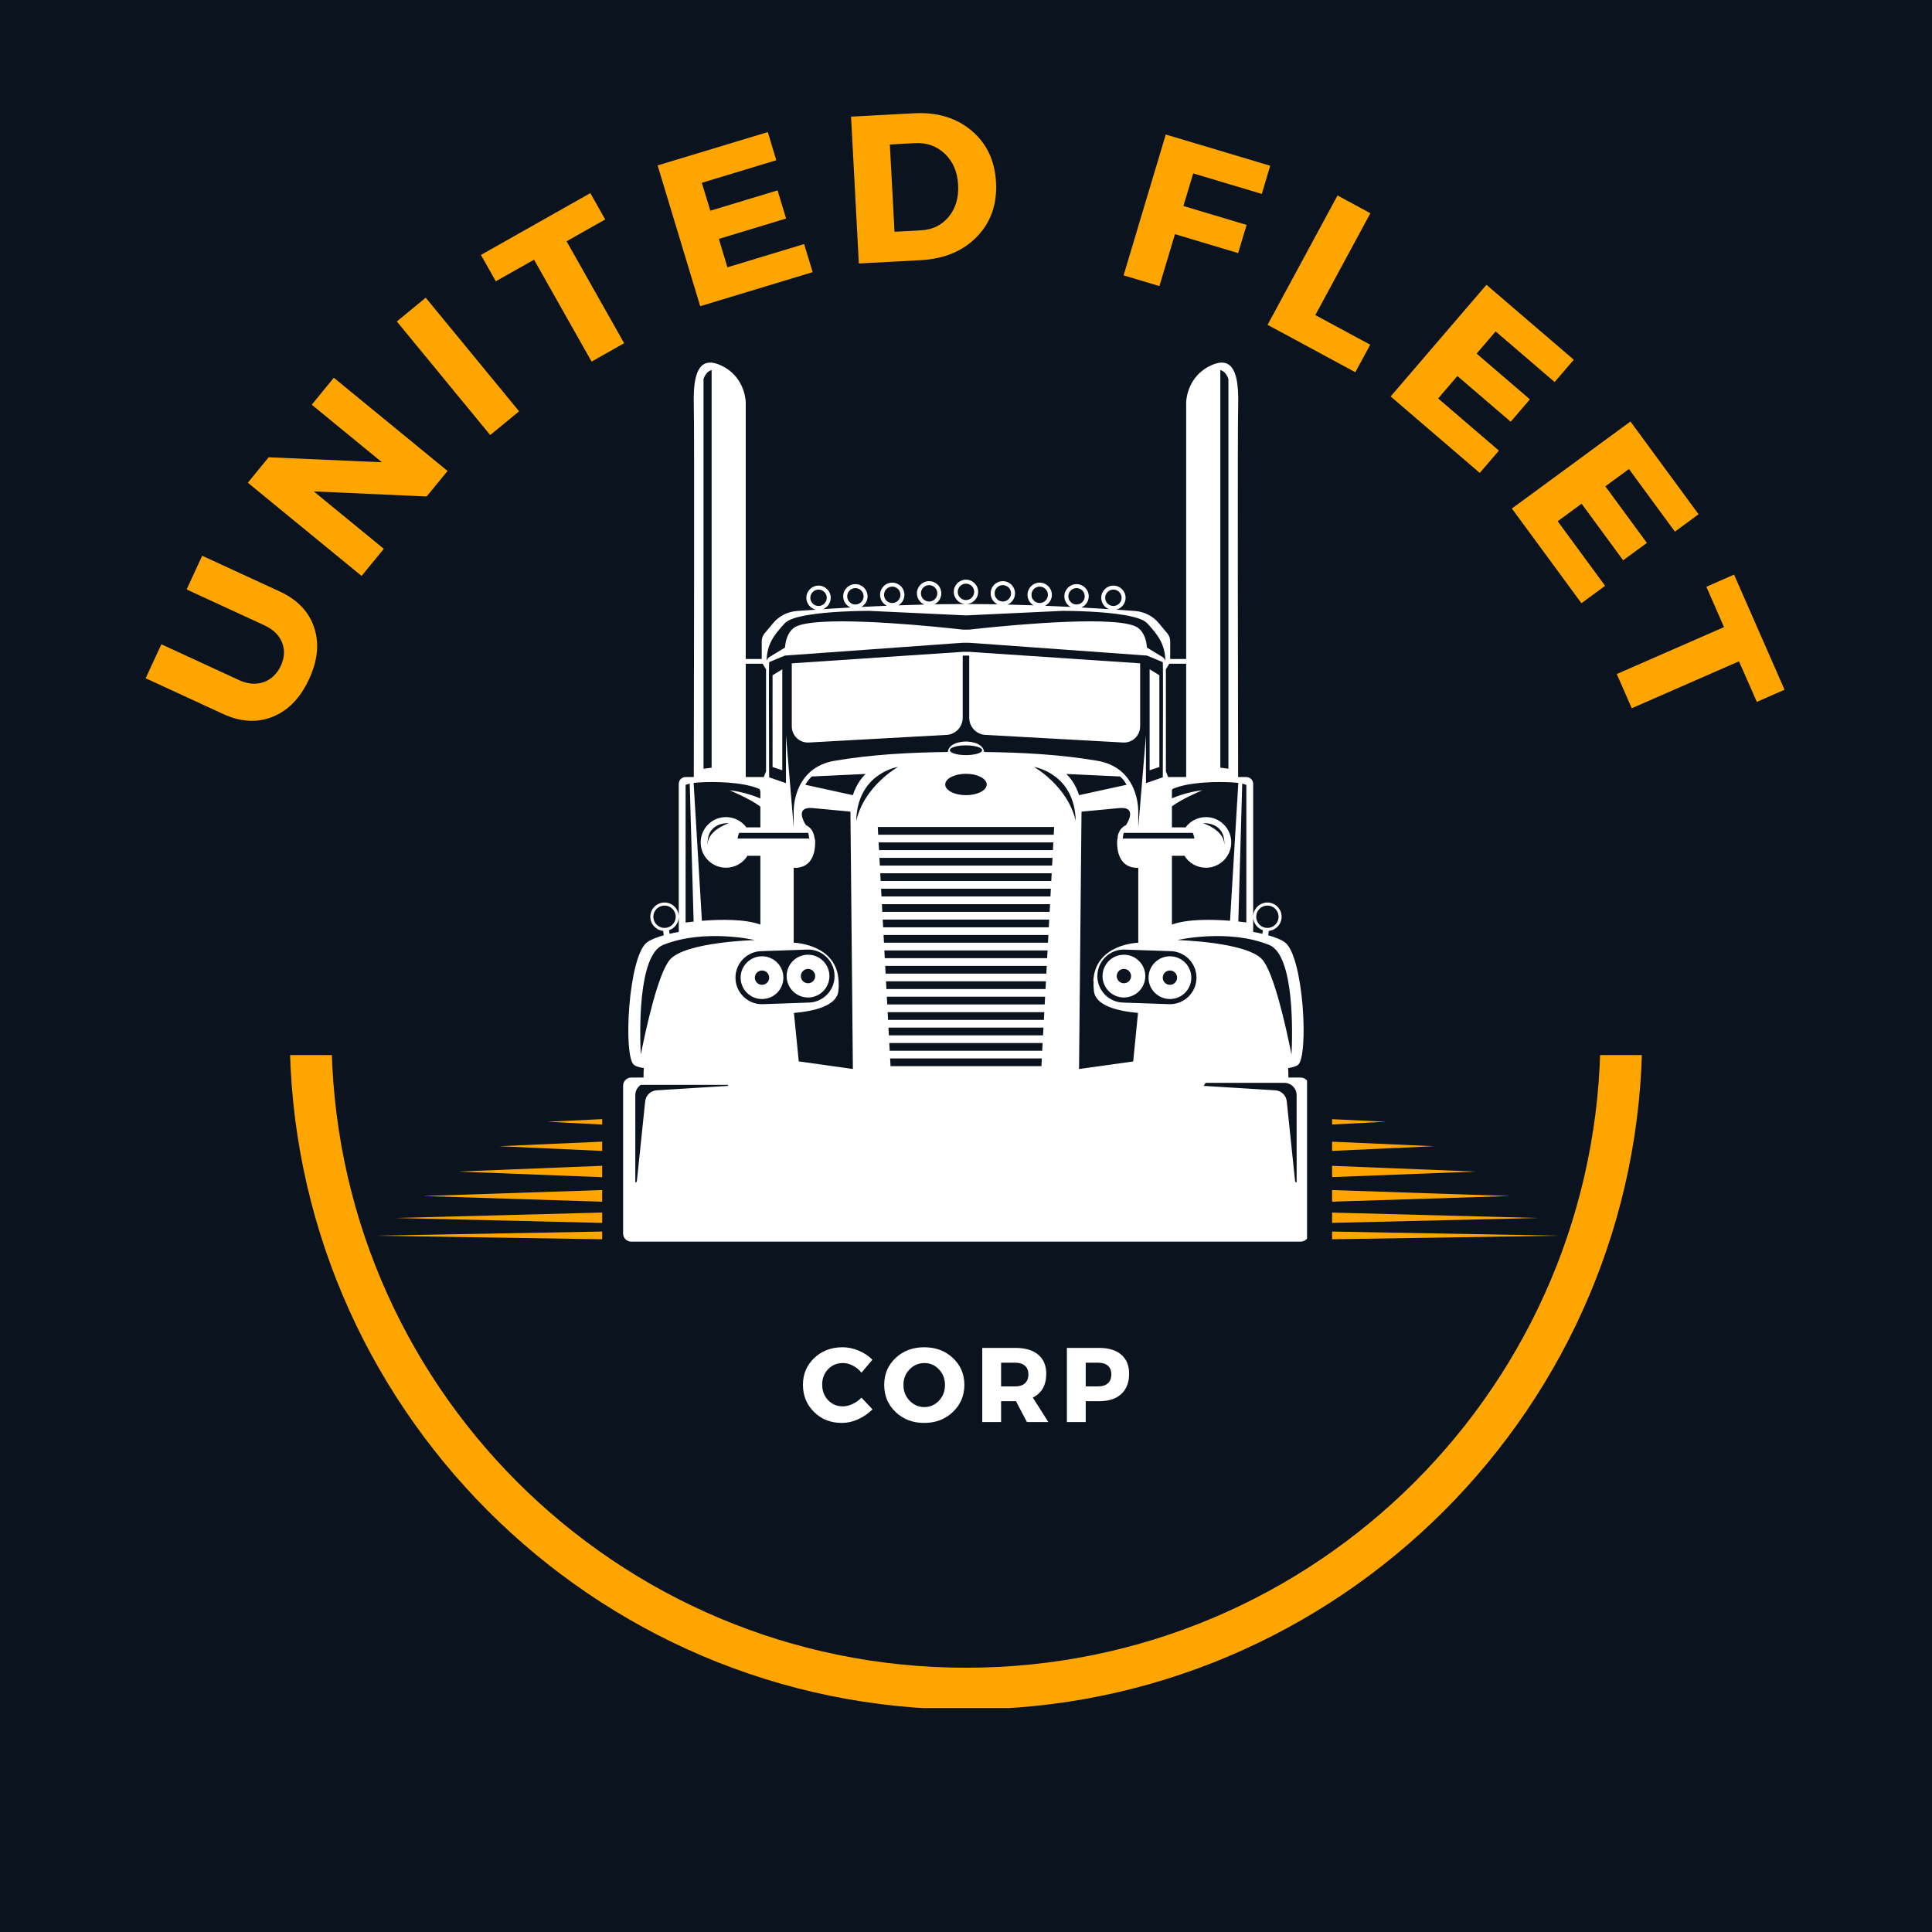 <svg xmlns="http://www.w3.org/2000/svg" xmlns:xlink="http://www.w3.org/1999/xlink" width="500" zoomAndPan="magnify" viewBox="0 0 375 375" height="500" preserveAspectRatio="xMidYMid meet" version="1.0"><defs><g/><clipPath id="45220b7ae0"><path d="M 56.234 204.789 L 318.734 204.789 L 318.734 331.539 L 56.234 331.539 Z M 56.234 204.789 " clip-rule="nonzero"/></clipPath><clipPath id="f68312faca"><path d="M 120.945 70.379 L 253.695 70.379 L 253.695 241 L 120.945 241 Z M 120.945 70.379 " clip-rule="nonzero"/></clipPath><clipPath id="24a21296a5"><path d="M 72.699 238.238 L 116.883 238.238 L 116.883 240.969 L 72.699 240.969 Z M 72.699 238.238 " clip-rule="nonzero"/></clipPath><clipPath id="390dcede24"><path d="M 76 234 L 116.883 234 L 116.883 239 L 76 239 Z M 76 234 " clip-rule="nonzero"/></clipPath><clipPath id="de6dc93804"><path d="M 82 229 L 116.883 229 L 116.883 235 L 82 235 Z M 82 229 " clip-rule="nonzero"/></clipPath><clipPath id="385e912cc1"><path d="M 88 224 L 116.883 224 L 116.883 230 L 88 230 Z M 88 224 " clip-rule="nonzero"/></clipPath><clipPath id="b87d5198e8"><path d="M 96 220 L 116.883 220 L 116.883 225 L 96 225 Z M 96 220 " clip-rule="nonzero"/></clipPath><clipPath id="9eebd5644c"><path d="M 106 215 L 116.883 215 L 116.883 221 L 106 221 Z M 106 215 " clip-rule="nonzero"/></clipPath><clipPath id="83222c29bf"><path d="M 258.555 238.238 L 302.551 238.238 L 302.551 240.969 L 258.555 240.969 Z M 258.555 238.238 " clip-rule="nonzero"/></clipPath><clipPath id="4f943a9201"><path d="M 258.555 234 L 299 234 L 299 239 L 258.555 239 Z M 258.555 234 " clip-rule="nonzero"/></clipPath><clipPath id="895f304e3c"><path d="M 258.555 229 L 294 229 L 294 235 L 258.555 235 Z M 258.555 229 " clip-rule="nonzero"/></clipPath><clipPath id="02ca93653b"><path d="M 258.555 224 L 287 224 L 287 230 L 258.555 230 Z M 258.555 224 " clip-rule="nonzero"/></clipPath><clipPath id="b113626a56"><path d="M 258.555 220 L 279 220 L 279 225 L 258.555 225 Z M 258.555 220 " clip-rule="nonzero"/></clipPath><clipPath id="6ad6f0f6f0"><path d="M 258.555 215 L 269 215 L 269 221 L 258.555 221 Z M 258.555 215 " clip-rule="nonzero"/></clipPath></defs><rect x="-37.5" width="450" fill="#ffffff" y="-37.5" height="450" fill-opacity="1"/><rect x="-37.5" width="450" fill="#0a131e" y="-37.5" height="450" fill-opacity="1"/><g clip-path="url(#45220b7ae0)"><path fill="#ffa500" d="M 187.496 331.812 C 114.98 331.812 56.234 272.66 56.234 200.551 C 56.234 128.438 114.98 69.289 187.496 69.289 C 260.016 69.289 318.758 128.031 318.758 200.551 C 318.758 273.066 259.609 331.812 187.496 331.812 Z M 187.496 77.391 C 119.438 77.391 64.34 132.488 64.34 200.551 C 64.34 268.609 119.438 323.707 187.496 323.707 C 255.559 323.707 310.656 268.609 310.656 200.551 C 310.656 132.488 255.152 77.391 187.496 77.391 Z M 187.496 77.391 " fill-opacity="1" fill-rule="nonzero"/></g><g fill="#ffa500" fill-opacity="1"><g transform="translate(53.212, 145.744)"><g><path d="M -13.969 -37.875 L 1.078 -30.938 C 4.492 -29.363 6.719 -27.047 7.75 -23.984 C 8.789 -20.93 8.473 -17.594 6.797 -13.969 C 5.117 -10.312 2.773 -7.867 -0.234 -6.641 C -3.254 -5.41 -6.473 -5.582 -9.891 -7.156 L -24.938 -14.094 L -21.891 -20.688 L -6.844 -13.75 C -5.125 -12.957 -3.52 -12.82 -2.031 -13.344 C -0.551 -13.875 0.562 -14.941 1.312 -16.547 C 2.031 -18.129 2.102 -19.629 1.531 -21.047 C 0.957 -22.473 -0.195 -23.586 -1.938 -24.391 L -16.984 -31.328 Z M -13.969 -37.875 "/></g></g></g><g fill="#ffa500" fill-opacity="1"><g transform="translate(68.37, 114.008)"><g><path d="M 18.5 -22.594 L 14.438 -17.641 L -7.469 -18.625 L 6.125 -7.484 L 1.812 -2.219 L -20.266 -20.312 L -16.219 -25.25 L 5.766 -24.281 L -7.859 -35.453 L -3.578 -40.688 Z M 18.5 -22.594 "/></g></g></g><g fill="#ffa500" fill-opacity="1"><g transform="translate(92.945, 86.256)"><g><path d="M 7.812 -6.422 L 2.203 -1.812 L -15.922 -23.859 L -10.312 -28.469 Z M 7.812 -6.422 "/></g></g></g><g fill="#ffa500" fill-opacity="1"><g transform="translate(107.159, 74.516)"><g><path d="M 10.312 -31.922 L 2.812 -27.688 L 13.984 -7.906 L 7.672 -4.328 L -3.5 -24.109 L -10.922 -19.922 L -13.812 -25.031 L 7.422 -37.031 Z M 10.312 -31.922 "/></g></g></g><g fill="#ffa500" fill-opacity="1"><g transform="translate(133.174, 60.261)"><g><path d="M 17.5 -29.156 L 3.047 -24.781 L 4.703 -19.359 L 17.75 -23.312 L 19.406 -17.844 L 6.359 -13.891 L 8.016 -8.375 L 22.906 -12.891 L 24.562 -7.438 L 2.734 -0.828 L -5.531 -28.156 L 15.859 -34.625 Z M 17.5 -29.156 "/></g></g></g><g fill="#ffa500" fill-opacity="1"><g transform="translate(163.844, 51.297)"><g><path d="M 1.344 -28.656 L 13.594 -29.312 C 18.07 -29.551 21.785 -28.426 24.734 -25.938 C 27.68 -23.457 29.266 -20.102 29.484 -15.875 C 29.711 -11.656 28.473 -8.145 25.766 -5.344 C 23.055 -2.551 19.41 -1.035 14.828 -0.797 L 2.859 -0.156 Z M 8.875 -23.25 L 9.781 -6.312 L 14.969 -6.594 C 17.188 -6.719 18.969 -7.598 20.312 -9.234 C 21.656 -10.867 22.258 -12.93 22.125 -15.422 C 22 -17.922 21.145 -19.926 19.562 -21.438 C 17.977 -22.945 16.035 -23.641 13.734 -23.516 Z M 8.875 -23.25 "/></g></g></g><g fill="#ffa500" fill-opacity="1"><g transform="translate(200.342, 50.826)"><g/></g></g><g fill="#ffa500" fill-opacity="1"><g transform="translate(215.353, 52.624)"><g><path d="M 29.562 -14.984 L 16.25 -18.969 L 14.344 -12.641 L 26.609 -8.969 L 24.969 -3.5 L 12.703 -7.172 L 9.688 2.906 L 2.734 0.828 L 10.922 -26.516 L 31.188 -20.453 Z M 29.562 -14.984 "/></g></g></g><g fill="#ffa500" fill-opacity="1"><g transform="translate(243.521, 61.687)"><g><path d="M 11.781 -0.531 L 22.438 5.219 L 19.547 10.562 L 2.516 1.359 L 16.094 -23.75 L 22.469 -20.297 Z M 11.781 -0.531 "/></g></g></g><g fill="#ffa500" fill-opacity="1"><g transform="translate(267.753, 75.091)"><g><path d="M 34 -0.938 L 22.547 -10.766 L 18.859 -6.453 L 29.203 2.422 L 25.469 6.766 L 15.125 -2.109 L 11.391 2.25 L 23.188 12.375 L 19.469 16.703 L 2.172 1.859 L 20.766 -19.812 L 37.719 -5.266 Z M 34 -0.938 "/></g></g></g><g fill="#ffa500" fill-opacity="1"><g transform="translate(291.769, 96.393)"><g><path d="M 33.328 6.797 L 24.406 -5.359 L 19.828 -2 L 27.891 8.984 L 23.281 12.359 L 15.219 1.375 L 10.578 4.781 L 19.781 17.312 L 15.188 20.688 L 1.688 2.312 L 24.703 -14.578 L 37.922 3.422 Z M 33.328 6.797 "/></g></g></g><g fill="#ffa500" fill-opacity="1"><g transform="translate(310.285, 122.751)"><g><path d="M 30.719 13.484 L 27.25 5.609 L 6.438 14.719 L 3.531 8.078 L 24.344 -1.031 L 20.922 -8.859 L 26.297 -11.219 L 36.094 11.125 Z M 30.719 13.484 "/></g></g></g><path fill="#ffffff" d="M 227.082 185.613 C 226.129 185.613 225.258 185.934 224.555 186.473 C 223.566 187.227 222.93 188.422 222.93 189.762 C 222.93 192.055 224.789 193.91 227.082 193.91 C 229.375 193.91 231.234 192.055 231.234 189.762 C 231.234 187.469 229.375 185.613 227.082 185.613 Z M 227.082 191.152 C 226.312 191.152 225.688 190.531 225.688 189.762 C 225.688 188.992 226.312 188.371 227.082 188.371 C 227.855 188.371 228.473 188.992 228.473 189.762 C 228.473 190.531 227.855 191.152 227.082 191.152 " fill-opacity="1" fill-rule="nonzero"/><path fill="#ffffff" d="M 225.031 148.84 L 225.031 131.066 L 223.141 129.91 L 223.141 149.508 L 225.031 148.879 L 225.031 148.84 " fill-opacity="1" fill-rule="nonzero"/><path fill="#ffffff" d="M 218.148 185.309 C 215.855 185.309 214 187.168 214 189.457 C 214 191.75 215.855 193.613 218.148 193.613 C 220.441 193.613 222.301 191.75 222.301 189.457 C 222.301 187.168 220.441 185.309 218.148 185.309 Z M 218.148 190.852 C 217.379 190.852 216.758 190.23 216.758 189.457 C 216.758 188.691 217.379 188.066 218.148 188.066 C 218.922 188.066 219.543 188.691 219.543 189.457 C 219.543 190.23 218.922 190.852 218.148 190.852 " fill-opacity="1" fill-rule="nonzero"/><path fill="#ffffff" d="M 221.301 140.996 L 221.301 128.828 L 221.305 128.754 L 188.906 126.574 L 188.176 126.523 L 186.863 126.523 L 186.082 126.574 L 153.68 128.754 L 153.684 128.828 L 153.684 140.996 C 153.684 142.793 155.195 144.223 156.992 144.121 L 183.723 142.641 C 185.484 142.543 186.863 141.086 186.863 139.324 L 186.863 127.246 L 188.125 127.246 L 188.125 139.324 C 188.125 141.086 189.5 142.543 191.262 142.641 L 217.996 144.121 C 219.793 144.223 221.301 142.793 221.301 140.996 " fill-opacity="1" fill-rule="nonzero"/><path fill="#ffffff" d="M 160.988 189.457 C 160.988 187.168 159.133 185.309 156.84 185.309 C 154.543 185.309 152.688 187.168 152.688 189.457 C 152.688 191.75 154.543 193.613 156.84 193.613 C 159.133 193.613 160.988 191.75 160.988 189.457 Z M 155.445 189.457 C 155.445 188.691 156.07 188.066 156.84 188.066 C 157.609 188.066 158.23 188.691 158.23 189.457 C 158.23 190.23 157.609 190.852 156.84 190.852 C 156.07 190.852 155.445 190.23 155.445 189.457 " fill-opacity="1" fill-rule="nonzero"/><path fill="#ffffff" d="M 149.953 148.879 L 151.844 149.508 L 151.844 129.91 L 149.953 131.066 L 149.953 148.879 " fill-opacity="1" fill-rule="nonzero"/><path fill="#ffffff" d="M 150.43 186.473 C 149.734 185.934 148.855 185.613 147.906 185.613 C 145.613 185.613 143.754 187.469 143.754 189.762 C 143.754 192.055 145.613 193.91 147.906 193.91 C 150.199 193.91 152.055 192.055 152.055 189.762 C 152.055 188.422 151.418 187.23 150.43 186.473 Z M 147.906 191.152 C 147.137 191.152 146.512 190.531 146.512 189.762 C 146.512 188.992 147.137 188.371 147.906 188.371 C 148.676 188.371 149.297 188.992 149.297 189.762 C 149.297 190.531 148.676 191.152 147.906 191.152 " fill-opacity="1" fill-rule="nonzero"/><g clip-path="url(#f68312faca)"><path fill="#ffffff" d="M 252.465 209.152 L 250.074 209.152 C 250.086 208.402 250.059 207.789 250.023 207.316 C 250.445 207.25 250.824 207.164 251.145 207.066 C 251.445 206.973 251.699 206.863 251.887 206.738 C 254.094 205.262 253.043 185.504 249.363 182.875 C 248.656 182.371 247.531 181.922 246.156 181.535 L 246.27 180.684 C 247.664 180.547 248.762 179.371 248.762 177.938 C 248.762 176.414 247.523 175.18 246 175.18 C 244.477 175.18 243.242 176.414 243.242 177.938 L 243.242 152.148 C 243.242 151.418 242.648 150.824 241.914 150.824 L 240.32 150.824 C 240.32 150.426 240.32 149.973 240.316 149.457 C 240.316 149.293 240.316 149.121 240.316 148.938 C 240.285 134.777 240.188 83.617 240.328 78.461 C 240.426 74.531 239.949 71.691 238.434 70.73 C 238.094 70.52 237.703 70.398 237.254 70.383 C 237.246 70.379 237.246 70.379 237.242 70.383 C 237.121 70.375 236.996 70.383 236.863 70.395 C 236.352 70.434 235.773 70.602 235.121 70.895 C 234.488 71.18 233.938 71.512 233.457 71.879 C 230.234 74.328 230.234 78.145 230.234 78.145 L 230.234 127.91 L 227.133 127.91 C 227.133 127.91 227.133 127.906 227.133 127.902 L 227.133 124.457 C 227.133 123.902 226.941 123.371 226.586 122.945 L 224.922 120.953 C 223.777 119.582 222.129 118.734 220.344 118.598 C 219.344 118.523 218.098 118.43 216.656 118.332 C 217.695 118.086 218.477 117.148 218.477 116.031 C 218.477 114.727 217.414 113.664 216.109 113.664 C 214.805 113.664 213.746 114.727 213.746 116.031 C 213.746 117.039 214.379 117.902 215.266 118.238 C 214.652 118.199 214.012 118.156 213.344 118.117 C 212.762 118.082 212.156 118.047 211.535 118.012 C 211 117.977 210.449 117.949 209.887 117.914 C 210.73 117.555 211.32 116.719 211.32 115.742 C 211.32 114.438 210.262 113.379 208.957 113.379 C 207.648 113.379 206.59 114.438 206.59 115.742 C 206.59 116.629 207.082 117.402 207.805 117.805 C 206.219 117.727 204.555 117.648 202.84 117.578 C 203.625 117.195 204.168 116.391 204.168 115.453 C 204.168 114.148 203.109 113.09 201.801 113.09 C 200.496 113.09 199.438 114.148 199.438 115.453 C 199.438 116.324 199.906 117.082 200.605 117.492 C 198.961 117.438 197.277 117.383 195.57 117.344 C 196.418 116.984 197.016 116.141 197.016 115.168 C 197.016 113.859 195.953 112.801 194.648 112.801 C 194.086 112.801 193.57 112.996 193.16 113.328 C 192.625 113.762 192.285 114.426 192.285 115.168 C 192.285 115.383 192.316 115.598 192.371 115.797 C 192.551 116.461 193.02 117.012 193.629 117.301 C 193.055 117.289 192.477 117.281 191.895 117.273 C 190.434 117.254 188.961 117.242 187.492 117.242 C 188.801 117.242 189.859 116.184 189.859 114.879 C 189.859 113.574 188.801 112.512 187.492 112.512 C 186.188 112.512 185.129 113.574 185.129 114.879 C 185.129 116.18 186.176 117.234 187.477 117.242 C 186.012 117.242 184.551 117.254 183.094 117.273 C 182.516 117.281 181.934 117.289 181.355 117.301 C 181.973 117.012 182.438 116.461 182.621 115.797 C 182.676 115.598 182.703 115.383 182.703 115.168 C 182.703 114.426 182.363 113.762 181.828 113.332 C 181.422 112.996 180.902 112.801 180.34 112.801 C 179.031 112.801 177.973 113.859 177.973 115.168 C 177.973 116.141 178.566 116.984 179.414 117.344 C 177.707 117.383 176.023 117.438 174.379 117.492 C 175.078 117.082 175.547 116.324 175.547 115.453 C 175.547 114.148 174.492 113.09 173.184 113.09 C 171.879 113.09 170.82 114.148 170.82 115.453 C 170.82 116.391 171.363 117.195 172.148 117.578 C 170.43 117.648 168.766 117.727 167.184 117.805 C 167.91 117.402 168.395 116.629 168.395 115.742 C 168.395 114.438 167.336 113.379 166.031 113.379 C 164.727 113.379 163.664 114.438 163.664 115.742 C 163.664 116.719 164.258 117.555 165.098 117.914 C 164.41 117.953 163.746 117.992 163.098 118.031 C 162.602 118.062 162.117 118.086 161.645 118.117 C 160.973 118.156 160.336 118.199 159.723 118.238 C 160.609 117.902 161.242 117.039 161.242 116.031 C 161.242 114.727 160.18 113.664 158.875 113.664 C 157.57 113.664 156.512 114.727 156.512 116.031 C 156.512 117.148 157.289 118.086 158.332 118.332 C 156.887 118.43 155.645 118.523 154.641 118.598 C 152.859 118.734 151.211 119.582 150.062 120.953 L 148.398 122.945 C 148.047 123.371 147.852 123.902 147.852 124.457 L 147.852 127.902 C 147.852 127.906 147.852 127.91 147.852 127.91 L 144.75 127.91 L 144.75 78.145 C 144.75 78.145 144.75 74.379 141.602 71.934 C 141.102 71.547 140.527 71.195 139.863 70.895 C 139.215 70.602 138.637 70.434 138.125 70.395 C 137.992 70.383 137.863 70.375 137.742 70.383 C 137.738 70.379 137.738 70.379 137.734 70.383 C 137.285 70.398 136.895 70.52 136.555 70.73 C 135.039 71.691 134.559 74.531 134.664 78.461 C 134.797 83.617 134.699 134.77 134.668 148.938 C 134.668 149.121 134.664 149.297 134.664 149.473 C 134.664 149.977 134.664 150.43 134.664 150.824 L 133.074 150.824 C 132.336 150.824 131.746 151.418 131.746 152.148 L 131.746 180.883 C 131.125 180.992 130.527 181.117 129.961 181.25 L 129.867 180.551 C 130.961 180.184 131.746 179.152 131.746 177.938 C 131.746 176.414 130.512 175.18 128.988 175.18 C 127.461 175.18 126.227 176.414 126.227 177.938 C 126.227 179.371 127.32 180.547 128.719 180.684 L 128.832 181.535 C 127.453 181.922 126.332 182.371 125.625 182.875 C 121.945 185.504 120.895 205.262 123.102 206.738 C 123.305 206.871 123.578 206.988 123.91 207.086 C 124.215 207.18 124.57 207.254 124.961 207.316 C 124.926 207.789 124.902 208.402 124.914 209.152 L 122.523 209.152 C 121.652 209.152 120.945 209.859 120.945 210.73 L 120.945 239.422 C 120.945 240.293 121.652 241 122.523 241 L 252.465 241 C 253.336 241 254.039 240.293 254.039 239.422 L 254.039 210.73 C 254.039 209.859 253.336 209.152 252.465 209.152 Z M 246 175.77 C 247.199 175.77 248.172 176.738 248.172 177.938 C 248.172 179.016 247.383 179.914 246.352 180.082 C 246.238 180.098 246.121 180.109 246 180.109 C 245.719 180.109 245.449 180.055 245.199 179.957 C 244.398 179.641 243.828 178.855 243.828 177.938 C 243.828 176.738 244.801 175.77 246 175.77 Z M 243.242 179.227 L 243.242 177.961 C 243.25 179.168 244.035 180.188 245.121 180.555 L 245.031 181.25 C 244.461 181.117 243.859 180.992 243.242 180.883 Z M 246.336 183.406 C 251.34 185.41 250.863 201.062 250.684 204.695 C 249.582 199.203 247.23 188.648 244.953 186.188 C 241.84 182.824 228.543 182.465 228.543 182.465 C 228.543 182.465 238.332 180.195 246.336 183.406 Z M 241.113 152.105 C 241.453 152.184 241.711 152.266 241.914 152.348 L 241.914 179.043 C 241.477 178.992 240.949 178.93 240.359 178.863 Z M 236.863 71.828 C 237.391 71.961 238 72.391 238.434 73.543 L 238.434 149.211 L 236.863 149.004 Z M 239.168 151.859 C 239.621 151.887 240.016 151.926 240.355 151.973 L 239.645 163.805 L 238.75 178.719 C 235.227 178.445 230.465 178.355 227.469 179.461 L 227.469 166.113 L 229.902 166.113 C 229.887 166.09 229.871 166.062 229.855 166.039 C 229.977 166.09 230.105 166.113 230.234 166.113 L 229.902 166.113 C 230.77 167.504 232.312 168.426 234.07 168.426 C 236.699 168.426 238.848 166.363 238.977 163.766 C 238.984 163.68 238.984 163.598 238.984 163.512 C 238.984 160.801 236.785 158.598 234.07 158.598 C 232.449 158.598 231.012 159.387 230.117 160.594 L 230.234 160.594 C 230.191 160.594 230.152 160.598 230.109 160.605 C 230.109 160.602 230.113 160.598 230.117 160.594 L 227.469 160.594 L 227.469 156.508 C 229.531 154.984 233.156 153.488 233.379 153.395 C 230.883 153.66 228.664 154.453 227.469 154.953 L 227.469 153.359 C 227.496 153.285 227.535 153.211 227.582 153.141 C 230.848 151.699 236.68 151.699 239.168 151.859 Z M 218.645 150.773 C 217.789 149.73 216.609 148.801 214.988 148.199 C 214.387 147.973 213.727 147.793 212.996 147.668 C 205.832 146.445 198.477 146.051 191.031 145.961 C 190.75 143.883 187.492 143.93 187.492 143.93 C 187.492 143.93 184.238 143.883 183.957 145.961 C 176.512 146.051 169.156 146.445 161.988 147.668 C 161.266 147.793 160.609 147.969 160.016 148.191 C 158.387 148.797 157.203 149.727 156.34 150.773 C 156.25 150.883 156.164 150.992 156.082 151.102 C 155.832 151.438 155.613 151.781 155.422 152.129 C 154.527 153.742 154.211 155.418 154.102 156.504 C 154.031 157.223 154.055 157.68 154.055 157.68 L 154.055 160.594 L 152.555 142.691 L 152.555 152.008 L 149.289 150.875 C 149.289 150.59 149.285 150.266 149.285 149.91 C 149.285 149.594 149.281 149.25 149.281 148.883 C 149.258 142.328 149.215 128.543 149.297 128.516 L 152.355 127.246 L 185.527 124.855 L 186.863 124.762 L 188.125 124.762 L 189.461 124.855 L 222.629 127.246 L 222.633 127.246 L 225.691 128.516 C 225.77 128.543 225.73 142.273 225.703 148.84 C 225.703 149.223 225.699 149.582 225.699 149.91 C 225.699 150.266 225.699 150.59 225.699 150.875 L 222.434 152.008 L 222.434 150.945 L 222.43 150.945 L 222.43 142.797 L 222.426 142.797 L 220.938 160.594 L 220.938 157.68 C 220.938 157.68 220.953 157.227 220.887 156.508 C 220.777 155.43 220.465 153.746 219.566 152.129 C 219.438 151.898 219.301 151.668 219.145 151.441 C 218.992 151.211 218.828 150.992 218.645 150.773 Z M 218.672 152.324 L 209.449 154.34 C 209.129 153.312 208.648 152.336 208.023 151.445 C 207.711 151.004 207.359 150.594 206.973 150.227 L 217.426 150.715 C 217.754 151.016 218.082 151.383 218.383 151.836 C 218.48 151.992 218.578 152.152 218.672 152.324 Z M 187.492 150.195 C 189.719 150.195 191.523 151.121 191.523 152.27 C 191.523 153.414 189.719 154.34 187.492 154.34 C 185.27 154.34 183.465 153.414 183.465 152.27 C 183.465 151.121 185.27 150.195 187.492 150.195 Z M 184.359 145.621 C 184.359 145.098 185.762 144.676 187.492 144.676 C 189.227 144.676 190.629 145.098 190.629 145.621 C 190.629 145.738 190.559 145.848 190.434 145.949 C 189.988 146.309 188.84 146.566 187.492 146.566 C 186.148 146.566 185 146.309 184.555 145.949 C 184.43 145.848 184.359 145.738 184.359 145.621 Z M 168.016 150.227 C 167.625 150.594 167.273 151.004 166.961 151.445 C 166.34 152.336 165.855 153.312 165.539 154.34 L 156.316 152.324 C 156.453 152.066 156.605 151.832 156.758 151.617 C 157.016 151.262 157.289 150.961 157.562 150.715 Z M 155.477 161.656 L 156.883 161.656 C 156.965 161.977 157.023 162.352 157.055 162.762 L 143.16 162.762 C 143.215 162.352 143.32 161.977 143.469 161.656 Z M 220.938 161.656 L 231.516 161.656 C 231.664 161.977 231.773 162.352 231.824 162.762 L 217.934 162.762 C 217.961 162.352 218.023 161.977 218.102 161.656 Z M 233.52 159.777 C 233.52 159.777 237.719 159.449 237.648 163.805 L 237.617 163.805 C 237.57 161.105 233.52 159.777 233.52 159.777 Z M 226.297 129.91 L 226.762 129.172 C 226.832 129.062 226.895 128.949 226.945 128.828 L 230.234 128.828 L 230.234 150.824 L 227.016 150.824 C 226.926 150.824 226.84 150.832 226.754 150.852 L 226.297 149.723 Z M 214.516 116.031 C 214.516 115.148 215.23 114.438 216.109 114.438 C 216.988 114.438 217.703 115.148 217.703 116.031 C 217.703 116.91 216.988 117.621 216.109 117.621 C 215.23 117.621 214.516 116.91 214.516 116.031 Z M 207.363 115.742 C 207.363 114.863 208.078 114.148 208.957 114.148 C 209.836 114.148 210.547 114.863 210.547 115.742 C 210.547 116.621 209.836 117.336 208.957 117.336 C 208.078 117.336 207.363 116.621 207.363 115.742 Z M 200.207 115.453 C 200.207 114.574 200.922 113.859 201.801 113.859 C 202.68 113.859 203.398 114.574 203.398 115.453 C 203.398 116.332 202.68 117.047 201.801 117.047 C 200.922 117.047 200.207 116.332 200.207 115.453 Z M 193.055 115.168 C 193.055 114.285 193.766 113.574 194.648 113.574 C 195.527 113.574 196.242 114.285 196.242 115.168 C 196.242 116.047 195.527 116.758 194.648 116.758 C 193.766 116.758 193.055 116.047 193.055 115.168 Z M 185.898 114.879 C 185.898 114 186.613 113.285 187.492 113.285 C 188.375 113.285 189.09 114 189.09 114.879 C 189.09 115.758 188.375 116.473 187.492 116.473 C 186.613 116.473 185.898 115.758 185.898 114.879 Z M 178.746 115.168 C 178.746 114.285 179.461 113.574 180.34 113.574 C 181.219 113.574 181.934 114.285 181.934 115.168 C 181.934 116.047 181.219 116.758 180.34 116.758 C 179.461 116.758 178.746 116.047 178.746 115.168 Z M 171.59 115.453 C 171.59 114.574 172.305 113.859 173.184 113.859 C 174.066 113.859 174.777 114.574 174.777 115.453 C 174.777 116.332 174.066 117.047 173.184 117.047 C 172.305 117.047 171.59 116.332 171.59 115.453 Z M 164.438 115.742 C 164.438 114.863 165.152 114.148 166.031 114.148 C 166.91 114.148 167.625 114.863 167.625 115.742 C 167.625 116.621 166.91 117.336 166.031 117.336 C 165.152 117.336 164.438 116.621 164.438 115.742 Z M 157.281 116.031 C 157.281 115.148 158 114.438 158.875 114.438 C 159.758 114.438 160.473 115.148 160.473 116.031 C 160.473 116.91 159.758 117.621 158.875 117.621 C 158 117.621 157.281 116.91 157.281 116.031 Z M 152.336 120.961 C 153.648 119.543 158.926 118.965 163.141 118.73 C 166.031 118.57 168.414 118.57 168.699 118.57 C 168.719 118.57 168.727 118.57 168.727 118.57 L 183.738 119.273 L 187.492 119.449 L 191.25 119.273 L 206.262 118.57 C 206.262 118.57 206.273 118.57 206.289 118.57 C 206.543 118.57 208.762 118.57 211.496 118.711 C 215.77 118.934 221.305 119.5 222.656 120.961 C 224.922 123.414 226.098 125.105 226.199 128.227 C 226.062 127.867 225.789 127.566 225.43 127.395 L 222.625 125.699 C 222.516 124.32 222.102 122.805 220.938 121.895 C 217.668 119.344 197.273 121.238 190.391 121.961 C 188.969 122.109 188.125 122.207 188.125 122.207 L 186.863 122.207 C 186.863 122.207 186.02 122.109 184.598 121.961 C 177.719 121.238 157.316 119.344 154.051 121.895 C 152.887 122.805 152.469 124.316 152.363 125.699 L 149.559 127.395 C 149.199 127.566 148.926 127.867 148.789 128.227 C 148.891 125.105 150.07 123.414 152.336 120.961 Z M 144.75 128.828 L 148.043 128.828 C 148.094 128.949 148.152 129.062 148.223 129.172 L 148.691 129.91 L 148.691 149.723 L 148.234 150.852 C 148.148 150.832 148.062 150.824 147.969 150.824 L 144.75 150.824 Z M 136.555 73.543 C 136.988 72.391 137.598 71.961 138.125 71.828 L 138.125 149.012 L 136.555 149.219 Z M 135.82 151.859 C 138.309 151.699 144.137 151.699 147.402 153.141 C 147.523 153.316 147.59 153.508 147.59 153.715 L 147.59 154.98 C 146.406 154.484 144.148 153.664 141.602 153.395 C 141.602 153.395 145.477 154.969 147.59 156.559 L 147.59 160.594 L 144.871 160.594 C 144.871 160.598 144.871 160.602 144.875 160.605 C 144.832 160.598 144.797 160.594 144.75 160.594 L 144.871 160.594 C 143.977 159.387 142.535 158.598 140.914 158.598 C 138.199 158.598 136 160.801 136 163.512 C 136 163.598 136.004 163.68 136.008 163.766 C 136.137 166.363 138.289 168.426 140.914 168.426 C 142.672 168.426 144.215 167.504 145.082 166.113 L 144.75 166.113 C 144.883 166.113 145.008 166.09 145.133 166.039 C 145.113 166.062 145.098 166.09 145.082 166.113 L 147.59 166.113 L 147.59 179.461 C 144.57 178.352 139.766 178.445 136.238 178.727 L 135.344 163.805 L 134.633 151.973 C 134.977 151.926 135.367 151.887 135.82 151.859 Z M 141.469 159.777 C 141.469 159.777 137.418 161.105 137.371 163.805 L 137.34 163.805 C 137.27 159.449 141.469 159.777 141.469 159.777 Z M 133.074 152.348 C 133.273 152.266 133.535 152.184 133.875 152.105 L 134.633 178.875 C 134.035 178.938 133.508 179 133.074 179.055 Z M 128.637 180.082 C 127.605 179.914 126.812 179.016 126.812 177.938 C 126.812 176.738 127.785 175.77 128.988 175.77 C 130.184 175.77 131.156 176.738 131.156 177.938 C 131.156 178.855 130.59 179.641 129.785 179.957 C 129.535 180.055 129.27 180.109 128.988 180.109 C 128.863 180.109 128.75 180.098 128.637 180.082 Z M 124.375 204.695 C 124.191 201.062 123.711 185.41 128.719 183.406 C 136.723 180.195 146.512 182.465 146.512 182.465 C 146.512 182.465 133.211 182.824 130.102 186.188 C 127.824 188.648 125.473 199.203 124.375 204.695 Z M 127.453 211.629 C 126.289 211.699 125.352 212.605 125.23 213.762 L 123.605 229.352 C 123.508 229.414 123.41 229.48 123.312 229.543 L 123.312 212.562 C 123.312 211.73 123.738 210.996 124.383 210.574 L 141.238 210.574 L 141.363 210.766 Z M 147.906 194.914 C 145.059 194.914 142.754 192.605 142.754 189.762 C 142.754 186.918 145.059 184.613 147.906 184.613 L 150.203 184.535 L 152.555 184.457 L 154.055 184.406 L 156.84 184.309 C 157.992 184.309 159.062 184.688 159.918 185.332 C 159.918 185.332 159.922 185.336 159.926 185.336 C 161.18 186.277 161.988 187.773 161.988 189.457 C 161.988 192.305 159.68 194.605 156.84 194.605 L 149.289 194.867 Z M 164.387 207.324 L 155.039 206.016 L 154.102 196.613 C 158.051 196.273 162.383 195.242 162.723 192.391 C 162.805 191.691 162.816 191.051 162.777 190.473 C 162.773 190.43 162.773 190.391 162.766 190.352 C 162.383 183.199 154.102 182.984 154.102 182.984 L 154.055 182.984 L 154.055 168.449 C 157.461 168.566 158.23 165.723 158.23 163.512 C 158.23 163.117 158.168 162.77 158.066 162.465 C 157.863 161.195 157.18 160.512 156.43 160.156 C 156.43 160.156 156.43 160.156 156.43 160.152 C 156.344 160.027 153.984 156.488 157.797 156.852 L 165.07 157.535 L 165.543 207.488 Z M 174.312 148.852 C 174.312 148.852 167.73 152.539 166.195 159.352 C 166.383 150.059 174.312 148.852 174.312 148.852 Z M 202.137 206.945 L 172.852 206.945 L 172.773 205.445 L 202.219 205.445 Z M 202.293 203.953 L 172.691 203.953 L 172.613 202.453 L 202.375 202.453 Z M 202.453 200.957 L 172.531 200.957 L 172.453 199.457 L 202.535 199.457 Z M 202.617 197.961 L 172.371 197.961 L 172.293 196.461 L 202.695 196.461 Z M 202.777 194.965 L 172.211 194.965 L 172.133 193.465 L 202.852 193.465 Z M 202.934 191.973 L 172.055 191.973 L 171.973 190.473 L 203.016 190.473 Z M 203.094 188.977 L 171.895 188.977 L 171.812 187.477 L 203.176 187.477 Z M 203.25 185.98 L 171.734 185.98 L 171.652 184.48 L 203.332 184.48 Z M 203.41 182.984 L 171.578 182.984 L 171.496 181.484 L 203.492 181.484 Z M 203.574 179.988 L 171.418 179.988 L 171.336 178.492 L 203.648 178.492 Z M 203.73 176.992 L 171.254 176.992 L 171.18 175.496 L 203.809 175.496 Z M 203.891 174 L 171.098 174 L 171.02 172.5 L 203.969 172.5 Z M 204.051 171 L 170.938 171 L 170.855 169.504 L 204.129 169.504 Z M 204.211 168.008 L 170.777 168.008 L 170.695 166.508 L 204.289 166.508 Z M 204.371 165.012 L 170.621 165.012 L 170.539 163.512 L 204.449 163.512 Z M 204.531 162.016 L 170.457 162.016 L 170.379 160.52 L 204.609 160.52 Z M 200.676 148.852 C 200.676 148.852 208.605 150.059 208.793 159.352 C 207.258 152.539 200.676 148.852 200.676 148.852 Z M 220.887 196.613 L 219.949 206.027 L 209.441 207.496 L 209.922 157.535 L 209.988 157.535 L 217.457 156.828 C 217.465 156.828 217.473 156.828 217.48 156.828 C 220.883 156.672 218.641 160.031 218.559 160.152 L 218.559 160.156 C 217.809 160.512 217.125 161.191 216.922 162.465 L 216.98 162.488 C 216.883 162.785 216.824 163.125 216.824 163.512 C 216.824 165.707 217.582 168.531 220.938 168.453 L 220.938 182.984 L 220.887 182.984 C 220.887 182.984 212.512 183.203 212.211 190.473 L 212.277 190.48 C 212.234 191.059 212.25 191.691 212.332 192.391 C 212.672 195.223 216.961 196.258 220.887 196.609 Z M 227.082 194.914 L 225.695 194.867 L 218.148 194.605 C 215.305 194.605 212.996 192.305 212.996 189.457 C 212.996 187.887 213.707 186.477 214.82 185.531 C 214.82 185.527 214.824 185.527 214.824 185.527 C 215.723 184.766 216.883 184.309 218.148 184.309 L 220.938 184.406 L 222.43 184.457 L 224.785 184.535 L 227.082 184.613 C 229.926 184.613 232.234 186.918 232.234 189.762 C 232.234 192.605 229.926 194.914 227.082 194.914 Z M 251.676 229.543 C 251.578 229.48 251.48 229.414 251.383 229.352 L 249.758 213.762 C 249.637 212.605 248.699 211.699 247.535 211.629 L 233.625 210.766 L 234.016 210.18 L 249.293 210.18 C 250.609 210.18 251.676 211.246 251.676 212.562 L 251.676 229.543 " fill-opacity="1" fill-rule="nonzero"/></g><g clip-path="url(#24a21296a5)"><path fill="#ffa500" d="M 156.492 238.254 C 157.824 239.402 159.379 240.391 161.152 241.156 C 131.613 240.773 102.129 240.336 72.699 239.848 C 100.574 239.363 128.508 238.828 156.492 238.254 " fill-opacity="1" fill-rule="nonzero"/></g><g clip-path="url(#390dcede24)"><path fill="#ffa500" d="M 153.164 234.363 C 154.051 235.785 155.16 237.102 156.492 238.25 C 129.855 237.676 103.273 237.059 76.75 236.41 C 102.164 235.758 127.637 235.074 153.164 234.363 " fill-opacity="1" fill-rule="nonzero"/></g><g clip-path="url(#de6dc93804)"><path fill="#ffa500" d="M 151.164 229.816 C 151.609 231.402 152.273 232.938 153.16 234.359 C 129.43 233.648 105.754 232.91 82.133 232.148 C 105.09 231.391 128.098 230.609 151.164 229.816 " fill-opacity="1" fill-rule="nonzero"/></g><g clip-path="url(#385e912cc1)"><path fill="#ffa500" d="M 150.496 224.941 C 150.496 226.582 150.719 228.227 151.164 229.812 C 130.336 229.02 109.566 228.211 88.848 227.398 C 109.344 226.582 129.895 225.762 150.496 224.941 " fill-opacity="1" fill-rule="nonzero"/></g><g clip-path="url(#b87d5198e8)"><path fill="#ffa500" d="M 151.164 220.066 C 150.719 221.652 150.496 223.297 150.496 224.938 C 132.574 224.117 114.707 223.297 96.895 222.48 C 114.93 221.668 133.02 220.859 151.164 220.066 " fill-opacity="1" fill-rule="nonzero"/></g><g clip-path="url(#9eebd5644c)"><path fill="#ffa500" d="M 153.16 215.52 C 152.273 216.941 151.609 218.477 151.164 220.062 C 136.145 219.27 121.184 218.488 106.273 217.73 C 121.848 216.969 137.477 216.23 153.16 215.52 " fill-opacity="1" fill-rule="nonzero"/></g><g clip-path="url(#83222c29bf)"><path fill="#ffa500" d="M 218.758 238.254 C 217.426 239.402 215.875 240.391 214.102 241.156 C 243.641 240.773 273.125 240.336 302.551 239.848 C 274.676 239.363 246.746 238.828 218.758 238.254 " fill-opacity="1" fill-rule="nonzero"/></g><g clip-path="url(#4f943a9201)"><path fill="#ffa500" d="M 222.09 234.363 C 221.203 235.785 220.094 237.102 218.762 238.25 C 245.398 237.676 271.977 237.059 298.5 236.41 C 273.086 235.758 247.617 235.074 222.09 234.363 " fill-opacity="1" fill-rule="nonzero"/></g><g clip-path="url(#895f304e3c)"><path fill="#ffa500" d="M 224.086 229.816 C 223.645 231.402 222.977 232.938 222.09 234.359 C 245.82 233.648 269.496 232.91 293.117 232.148 C 270.164 231.391 247.152 230.609 224.086 229.816 " fill-opacity="1" fill-rule="nonzero"/></g><g clip-path="url(#02ca93653b)"><path fill="#ffa500" d="M 224.754 224.941 C 224.754 226.582 224.531 228.227 224.09 229.812 C 244.914 229.02 265.688 228.211 286.402 227.398 C 265.91 226.582 245.359 225.762 224.754 224.941 " fill-opacity="1" fill-rule="nonzero"/></g><g clip-path="url(#b113626a56)"><path fill="#ffa500" d="M 224.09 220.066 C 224.531 221.652 224.754 223.297 224.754 224.938 C 242.676 224.117 260.543 223.297 278.355 222.48 C 260.324 221.668 242.234 220.859 224.09 220.066 " fill-opacity="1" fill-rule="nonzero"/></g><g clip-path="url(#6ad6f0f6f0)"><path fill="#ffa500" d="M 222.09 215.52 C 222.977 216.941 223.645 218.477 224.086 220.062 C 239.105 219.27 254.07 218.488 268.977 217.73 C 253.402 216.969 237.773 216.23 222.09 215.52 " fill-opacity="1" fill-rule="nonzero"/></g><g fill="#ffffff" fill-opacity="1"><g transform="translate(155.351, 276.018)"><g><path d="M 8.188 -14.516 C 9.25 -14.516 10.297 -14.297 11.328 -13.859 C 12.367 -13.422 13.254 -12.832 13.984 -12.094 L 11.859 -9.578 C 11.398 -10.16 10.844 -10.617 10.188 -10.953 C 9.539 -11.285 8.895 -11.453 8.25 -11.453 C 7.102 -11.453 6.145 -11.051 5.375 -10.25 C 4.613 -9.445 4.234 -8.457 4.234 -7.281 C 4.234 -6.07 4.613 -5.062 5.375 -4.25 C 6.145 -3.445 7.102 -3.047 8.25 -3.047 C 8.852 -3.047 9.477 -3.195 10.125 -3.5 C 10.781 -3.801 11.359 -4.211 11.859 -4.734 L 14 -2.469 C 13.219 -1.676 12.297 -1.035 11.234 -0.547 C 10.172 -0.066 9.113 0.172 8.062 0.172 C 5.895 0.172 4.094 -0.535 2.656 -1.953 C 1.219 -3.367 0.5 -5.129 0.5 -7.234 C 0.5 -9.305 1.227 -11.035 2.688 -12.422 C 4.156 -13.816 5.988 -14.516 8.188 -14.516 Z M 8.188 -14.516 "/></g></g></g><g fill="#ffffff" fill-opacity="1"><g transform="translate(171.123, 276.018)"><g><path d="M 8.266 -14.516 C 10.504 -14.516 12.363 -13.816 13.844 -12.422 C 15.32 -11.035 16.062 -9.301 16.062 -7.219 C 16.062 -5.125 15.316 -3.367 13.828 -1.953 C 12.336 -0.535 10.484 0.172 8.266 0.172 C 6.047 0.172 4.195 -0.531 2.719 -1.938 C 1.238 -3.344 0.5 -5.102 0.5 -7.219 C 0.5 -9.312 1.238 -11.051 2.719 -12.438 C 4.195 -13.82 6.047 -14.516 8.266 -14.516 Z M 8.312 -11.453 C 7.188 -11.453 6.223 -11.039 5.422 -10.219 C 4.629 -9.406 4.234 -8.395 4.234 -7.188 C 4.234 -5.988 4.633 -4.973 5.438 -4.141 C 6.238 -3.316 7.191 -2.906 8.297 -2.906 C 9.41 -2.906 10.352 -3.316 11.125 -4.141 C 11.906 -4.973 12.297 -5.988 12.297 -7.188 C 12.297 -8.395 11.906 -9.406 11.125 -10.219 C 10.352 -11.039 9.414 -11.453 8.312 -11.453 Z M 8.312 -11.453 "/></g></g></g><g fill="#ffffff" fill-opacity="1"><g transform="translate(189.218, 276.018)"><g><path d="M 10.109 0 L 7.984 -4.047 L 5.094 -4.047 L 5.094 0 L 1.438 0 L 1.438 -14.391 L 7.875 -14.391 C 9.781 -14.391 11.254 -13.953 12.297 -13.078 C 13.336 -12.211 13.859 -10.977 13.859 -9.375 C 13.859 -7.156 12.988 -5.613 11.25 -4.75 L 14.266 0 Z M 5.094 -6.922 L 7.875 -6.922 C 8.664 -6.922 9.281 -7.117 9.719 -7.516 C 10.164 -7.922 10.391 -8.5 10.391 -9.25 C 10.391 -9.988 10.164 -10.551 9.719 -10.938 C 9.281 -11.32 8.664 -11.516 7.875 -11.516 L 5.094 -11.516 Z M 5.094 -6.922 "/></g></g></g><g fill="#ffffff" fill-opacity="1"><g transform="translate(205.647, 276.018)"><g><path d="M 1.438 -14.391 L 7.703 -14.391 C 9.547 -14.391 10.973 -13.953 11.984 -13.078 C 13.004 -12.211 13.516 -10.977 13.516 -9.375 C 13.516 -7.688 13.004 -6.375 11.984 -5.438 C 10.973 -4.508 9.547 -4.047 7.703 -4.047 L 5.094 -4.047 L 5.094 0 L 1.438 0 Z M 5.094 -11.516 L 5.094 -6.922 L 7.531 -6.922 C 8.332 -6.922 8.953 -7.117 9.391 -7.516 C 9.836 -7.922 10.062 -8.5 10.062 -9.25 C 10.062 -9.988 9.836 -10.551 9.391 -10.938 C 8.953 -11.32 8.332 -11.516 7.531 -11.516 Z M 5.094 -11.516 "/></g></g></g></svg>